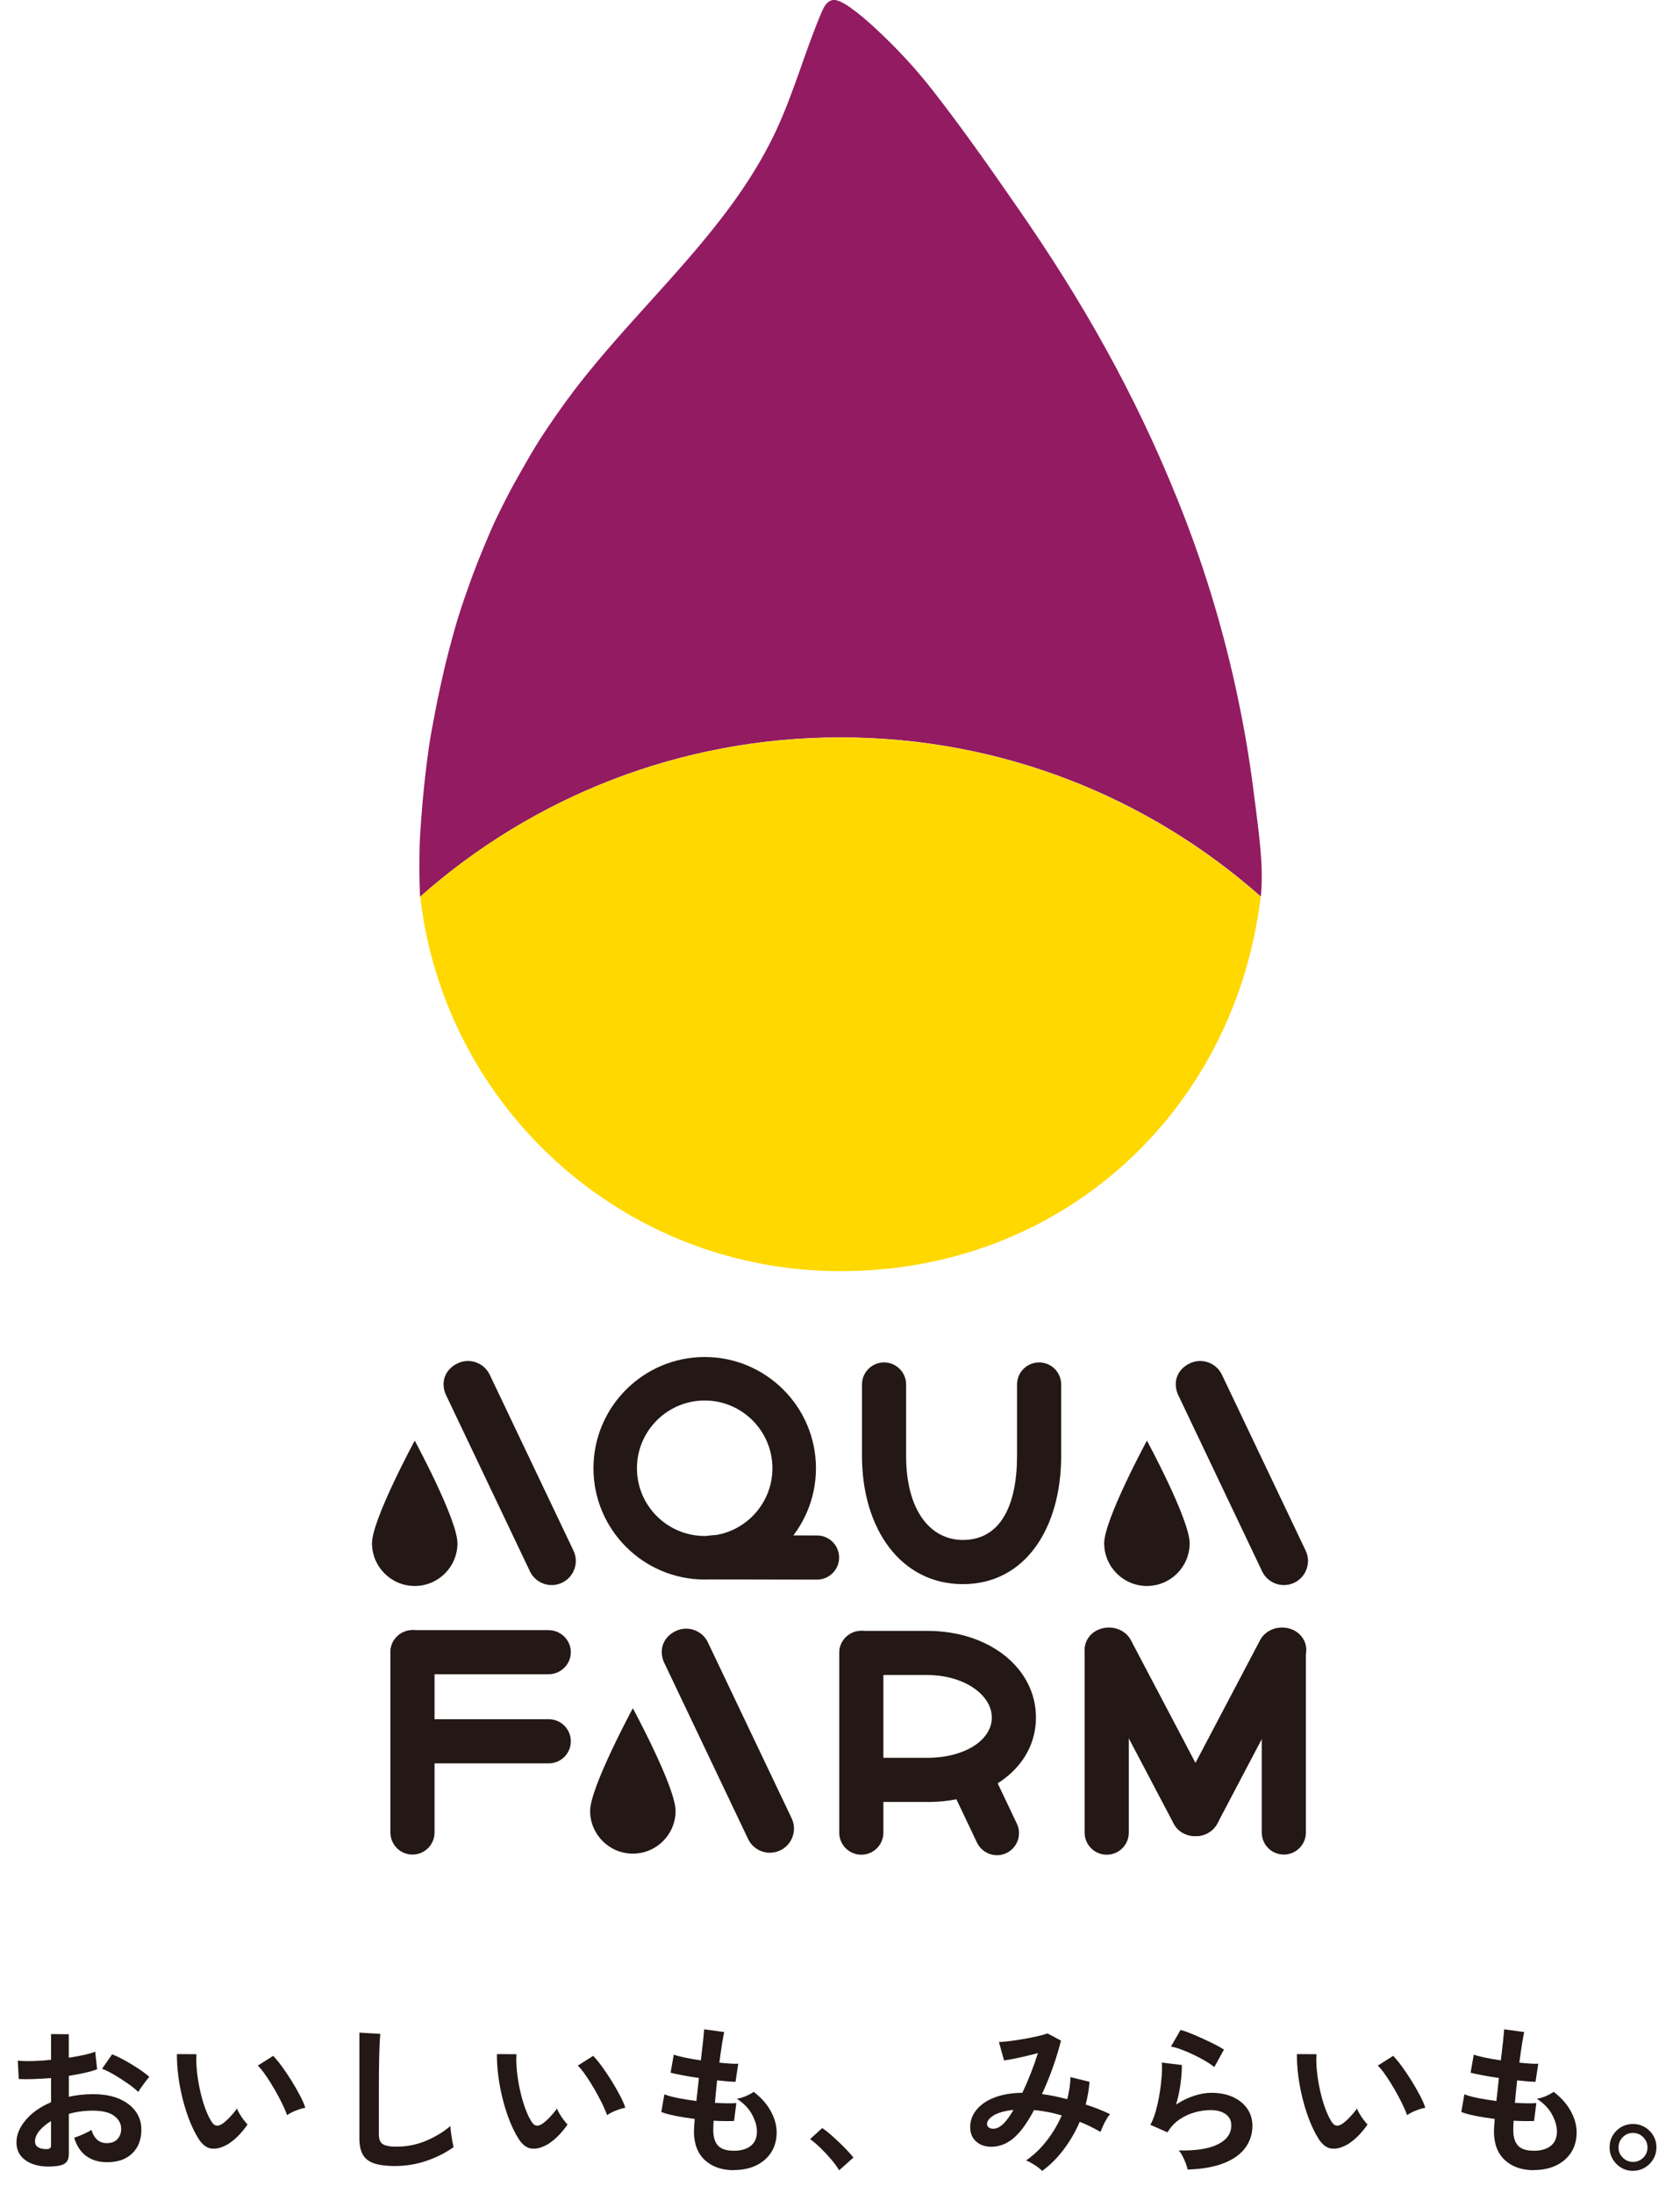 <?xml version="1.0" encoding="UTF-8"?>
<svg id="b" data-name="レイヤー 2" xmlns="http://www.w3.org/2000/svg" width="357" height="465.94" viewBox="0 0 357 465.94">
  <defs>
    <style>
      .d {
        fill: #ffd800;
      }

      .e {
        fill: #921b62;
      }

      .f {
        fill: #231815;
      }
    </style>
  </defs>
  <g id="c" data-name="レイヤー 1">
    <g>
      <path class="f" d="M12.07,460.23c-1.68.2-3.16.13-4.45-.22-1.29-.35-2.3-.94-3.03-1.75-.73-.82-1.09-1.84-1.09-3.06,0-1.61.65-3.19,1.96-4.74,1.3-1.55,3.1-2.82,5.39-3.79v-5.13c-1.25.09-2.45.16-3.62.2-1.17.05-2.25.05-3.25,0l-.2-3.91c.86.09,1.92.12,3.16.09,1.25-.03,2.55-.12,3.91-.26v-5.47l3.77.03v5c1.13-.18,2.19-.38,3.18-.59.99-.22,1.8-.45,2.43-.7l.41,3.74c-.79.29-1.71.56-2.75.78-1.04.23-2.13.43-3.26.61v4.45c.79-.18,1.62-.32,2.48-.41.86-.09,1.76-.14,2.69-.14,2.18,0,4.03.33,5.56,1,1.53.67,2.69,1.56,3.49,2.69.79,1.12,1.19,2.39,1.19,3.79,0,2.18-.66,3.89-1.97,5.13-1.31,1.25-3.09,1.86-5.34,1.84-1.75,0-3.21-.44-4.4-1.31-1.19-.87-2.05-2.17-2.57-3.89.52-.16,1.16-.4,1.9-.73.75-.33,1.34-.64,1.77-.94.57,1.88,1.65,2.82,3.26,2.82,1,0,1.76-.29,2.28-.87s.78-1.3.78-2.16c0-1.11-.5-2.03-1.5-2.77-1-.74-2.49-1.1-4.49-1.1-1.81,0-3.52.23-5.13.68v8.47c0,.84-.19,1.46-.58,1.85-.39.4-1.04.65-1.97.77ZM9.62,456.63c.43.02.74-.02.93-.14.19-.11.29-.32.29-.61v-5.2c-1.04.63-1.87,1.33-2.48,2.07-.61.75-.92,1.5-.92,2.24,0,.52.19.92.58,1.19.38.27.92.42,1.6.44ZM29.38,444.49c-.54-.54-1.28-1.14-2.21-1.79-.93-.65-1.88-1.26-2.86-1.84s-1.85-1.01-2.62-1.31l2.14-3.06c.82.32,1.71.75,2.69,1.29.97.54,1.93,1.12,2.86,1.73.93.61,1.71,1.2,2.35,1.77-.23.25-.5.59-.83,1.02-.33.43-.63.85-.92,1.26-.28.41-.48.71-.59.92Z"/>
      <path class="f" d="M48.14,455.74c-1.13.63-2.2.89-3.2.77-1-.12-1.88-.77-2.65-1.92-.7-1.09-1.35-2.37-1.94-3.84-.59-1.47-1.09-3.04-1.51-4.69-.42-1.65-.74-3.31-.95-4.96-.21-1.65-.31-3.21-.29-4.66l4.15.03c-.07,1.11-.03,2.32.1,3.64.14,1.31.35,2.64.65,3.98.29,1.34.65,2.58,1.05,3.72.41,1.14.85,2.1,1.33,2.87.32.54.66.86,1.04.94.37.08.78-.02,1.21-.29.54-.36,1.12-.86,1.72-1.5.6-.63,1.11-1.25,1.51-1.84.11.34.3.73.56,1.16.26.43.54.85.85,1.26.31.41.58.74.83.99-.61.91-1.31,1.75-2.09,2.52-.78.77-1.57,1.38-2.36,1.84ZM61,449.39c-.23-.66-.58-1.47-1.05-2.45-.48-.97-1.02-1.99-1.63-3.04-.61-1.05-1.22-2.03-1.84-2.92-.61-.9-1.18-1.59-1.7-2.09l3.26-2.07c.57.57,1.2,1.33,1.89,2.28s1.37,1.97,2.04,3.04c.67,1.08,1.26,2.12,1.79,3.13.52,1.01.9,1.86,1.12,2.57-.7.14-1.41.35-2.12.65-.71.29-1.3.6-1.75.92Z"/>
      <path class="f" d="M83.98,460.23c-1.81,0-3.28-.18-4.4-.54-1.12-.36-1.94-.97-2.45-1.84-.51-.86-.76-2.03-.76-3.5v-22.47l4.45.27c-.05.39-.09,1.03-.14,1.94-.04.91-.08,1.88-.1,2.92-.02.84-.04,1.76-.05,2.75-.01,1-.02,2.1-.02,3.3v10.47c0,1,.28,1.68.83,2.04.56.36,1.52.54,2.91.54,2.22,0,4.32-.42,6.31-1.26,1.98-.84,3.7-1.88,5.15-3.13.02.43.07.95.15,1.55.08.6.17,1.17.27,1.7.1.53.19.95.25,1.24-1.63,1.18-3.53,2.14-5.69,2.89-2.17.75-4.4,1.12-6.71,1.12Z"/>
      <path class="f" d="M116.14,455.74c-1.13.63-2.2.89-3.2.77-1-.12-1.88-.77-2.65-1.92-.7-1.09-1.35-2.37-1.94-3.84-.59-1.47-1.09-3.04-1.51-4.69-.42-1.65-.74-3.31-.95-4.96-.21-1.65-.31-3.21-.29-4.66l4.15.03c-.07,1.11-.03,2.32.1,3.64.14,1.31.35,2.64.65,3.98.29,1.34.65,2.58,1.05,3.72.41,1.14.85,2.1,1.33,2.87.32.54.66.86,1.04.94.37.08.78-.02,1.21-.29.54-.36,1.12-.86,1.72-1.5.6-.63,1.11-1.25,1.51-1.84.11.34.3.73.56,1.16.26.43.54.85.85,1.26.31.41.58.74.83.99-.61.91-1.31,1.75-2.09,2.52-.78.77-1.57,1.38-2.36,1.84ZM129,449.39c-.23-.66-.58-1.47-1.05-2.45-.48-.97-1.02-1.99-1.63-3.04-.61-1.05-1.22-2.03-1.84-2.92-.61-.9-1.18-1.59-1.7-2.09l3.26-2.07c.57.57,1.2,1.33,1.89,2.28s1.37,1.97,2.04,3.04c.67,1.08,1.26,2.12,1.79,3.13.52,1.01.9,1.86,1.12,2.57-.7.14-1.41.35-2.12.65-.71.29-1.3.6-1.75.92Z"/>
      <path class="f" d="M155.96,461.11c-2.54,0-4.58-.7-6.14-2.11-1.55-1.41-2.34-3.43-2.36-6.09,0-.32.02-.7.05-1.16.03-.45.07-.96.12-1.53-1.45-.18-2.8-.4-4.06-.65-1.26-.25-2.27-.52-3.04-.82l.65-3.77c.68.29,1.64.56,2.87.8,1.24.24,2.54.45,3.93.63.09-.79.18-1.6.27-2.41.09-.82.18-1.64.27-2.48-1.25-.18-2.41-.37-3.5-.58s-1.93-.39-2.52-.54l.68-3.84c.54.2,1.34.41,2.38.63,1.04.22,2.17.41,3.37.59.18-1.47.33-2.8.46-3.98.12-1.18.21-2.05.25-2.62l4.25.58c-.14.61-.29,1.49-.48,2.64-.18,1.14-.36,2.43-.54,3.86.82.09,1.58.16,2.28.2.7.05,1.28.06,1.73.03l-.58,3.84c-.43,0-.99-.03-1.67-.09-.68-.06-1.43-.13-2.24-.22-.09.82-.18,1.62-.25,2.41-.08.79-.15,1.59-.22,2.38.91.05,1.75.07,2.53.09.78.01,1.46,0,2.02-.05l-.48,3.81c-.61.02-1.29.03-2.02.02-.74-.01-1.51-.04-2.33-.08-.02.39-.04.75-.05,1.1-.01.35-.02.69-.02,1,.02,1.45.37,2.53,1.05,3.23.68.7,1.79,1.05,3.33,1.05s2.71-.35,3.59-1.04c.87-.69,1.31-1.71,1.31-3.04,0-1.13-.35-2.35-1.05-3.64-.7-1.29-1.78-2.4-3.23-3.33.63-.09,1.3-.29,2.01-.6.7-.31,1.22-.59,1.56-.87,1.59,1.2,2.8,2.56,3.64,4.08.84,1.52,1.26,3.03,1.26,4.52,0,1.65-.39,3.08-1.17,4.28-.78,1.2-1.85,2.12-3.21,2.77-1.36.65-2.92.97-4.69.97Z"/>
      <path class="f" d="M178.33,461.15c-.43-.73-1-1.51-1.72-2.35-.71-.84-1.46-1.64-2.24-2.4-.78-.76-1.52-1.39-2.23-1.89l2.58-2.35c.52.34,1.09.78,1.7,1.31.61.53,1.24,1.1,1.87,1.7.63.6,1.22,1.18,1.75,1.75.53.57.97,1.07,1.31,1.5l-3.03,2.72Z"/>
      <path class="f" d="M221.44,461.25c-.36-.39-.89-.8-1.58-1.24-.69-.44-1.3-.77-1.82-.97,1.61-1.11,3.07-2.5,4.37-4.17,1.3-1.67,2.37-3.46,3.21-5.39-.97-.29-1.96-.54-2.96-.73-1-.19-1.97-.33-2.92-.42-.59,1.11-1.2,2.12-1.82,3.04-.62.92-1.25,1.69-1.89,2.33-.95.97-1.99,1.65-3.11,2.04-1.12.39-2.2.49-3.23.32-1.03-.17-1.88-.61-2.53-1.31-.66-.7-.99-1.64-.99-2.82,0-1.31.43-2.52,1.29-3.6.86-1.09,2.11-1.96,3.76-2.62,1.64-.66,3.66-1.01,6.04-1.05.61-1.29,1.2-2.66,1.77-4.11.57-1.45,1.08-2.89,1.53-4.32-.84.23-1.72.45-2.63.66-.92.22-1.78.4-2.58.56-.8.16-1.47.27-1.99.34l-1.09-3.91c.59-.02,1.35-.09,2.28-.2.93-.11,1.91-.26,2.94-.44,1.03-.18,2.01-.37,2.92-.58s1.65-.41,2.19-.61l2.86,1.53c-.39,1.59-.93,3.39-1.63,5.41-.7,2.02-1.51,4-2.41,5.95.86.11,1.74.26,2.63.44.9.18,1.81.4,2.74.65.2-.79.36-1.58.48-2.36s.18-1.56.2-2.33l4.05.99c-.11,1.59-.39,3.2-.82,4.83.91.29,1.8.61,2.67.95.87.34,1.71.7,2.5,1.09-.23.27-.48.63-.75,1.09-.27.45-.52.92-.73,1.41-.22.49-.39.91-.53,1.27-.7-.39-1.42-.77-2.16-1.14-.74-.37-1.49-.71-2.26-1-.88,2.06-2.01,4.01-3.37,5.83-1.36,1.82-2.9,3.36-4.62,4.61ZM209.75,451.46c.04.29.24.53.58.7s.76.2,1.27.08c.51-.11,1.06-.45,1.65-1.02.32-.32.66-.73,1.02-1.22.36-.5.73-1.07,1.09-1.7-1.93.2-3.37.62-4.32,1.24-.95.62-1.38,1.26-1.29,1.92Z"/>
      <path class="f" d="M252.38,460.98c-.07-.34-.2-.77-.39-1.29-.19-.52-.42-1.04-.7-1.56-.27-.52-.54-.93-.82-1.22,3.63.09,6.4-.34,8.31-1.29,1.92-.95,2.87-2.3,2.87-4.05,0-1.02-.41-1.81-1.22-2.38-.82-.57-1.88-.85-3.2-.85-1.02,0-2.11.15-3.26.46-1.16.31-2.25.8-3.28,1.5-1.03.69-1.9,1.61-2.6,2.77l-3.64-1.6c.45-.79.84-1.79,1.17-2.97.33-1.19.59-2.43.8-3.72s.35-2.52.44-3.67c.09-1.16.1-2.11.03-2.86l4.25.51c.02,1.11-.07,2.42-.27,3.93-.2,1.51-.52,3-.95,4.47,1.2-.79,2.46-1.41,3.77-1.84,1.31-.43,2.55-.65,3.71-.65,1.77,0,3.3.3,4.61.9,1.3.6,2.32,1.43,3.04,2.48.72,1.05,1.09,2.26,1.09,3.62,0,1.72-.49,3.27-1.48,4.64-.99,1.37-2.49,2.47-4.52,3.28-2.03.82-4.62,1.28-7.77,1.39ZM258.03,439.19c-.57-.45-1.24-.91-2.02-1.36-.78-.45-1.6-.88-2.46-1.29-.86-.41-1.71-.77-2.53-1.07-.83-.31-1.56-.52-2.19-.63l2.04-3.54c.59.16,1.29.4,2.11.73.82.33,1.67.7,2.57,1.11.89.41,1.75.82,2.55,1.22.8.41,1.47.78,1.99,1.12l-2.04,3.71Z"/>
      <path class="f" d="M286.14,455.74c-1.13.63-2.2.89-3.2.77-1-.12-1.88-.77-2.65-1.92-.7-1.09-1.35-2.37-1.94-3.84-.59-1.47-1.09-3.04-1.51-4.69-.42-1.65-.74-3.31-.95-4.96-.21-1.65-.31-3.21-.29-4.66l4.15.03c-.07,1.11-.03,2.32.1,3.64.14,1.31.35,2.64.65,3.98.29,1.34.65,2.58,1.05,3.72.41,1.14.85,2.1,1.33,2.87.32.54.66.86,1.04.94.37.08.78-.02,1.21-.29.54-.36,1.12-.86,1.72-1.5.6-.63,1.11-1.25,1.51-1.84.11.34.3.73.56,1.16.26.43.54.85.85,1.26.31.41.58.74.83.99-.61.91-1.31,1.75-2.09,2.52-.78.77-1.57,1.38-2.36,1.84ZM299,449.39c-.23-.66-.58-1.47-1.05-2.45-.48-.97-1.02-1.99-1.63-3.04-.61-1.05-1.22-2.03-1.84-2.92-.61-.9-1.18-1.59-1.7-2.09l3.26-2.07c.57.57,1.2,1.33,1.89,2.28s1.37,1.97,2.04,3.04c.67,1.08,1.26,2.12,1.79,3.13.52,1.01.9,1.86,1.12,2.57-.7.14-1.41.35-2.12.65-.71.29-1.3.6-1.75.92Z"/>
      <path class="f" d="M325.96,461.11c-2.54,0-4.58-.7-6.14-2.11-1.55-1.41-2.34-3.43-2.36-6.09,0-.32.02-.7.05-1.16.03-.45.07-.96.12-1.53-1.45-.18-2.8-.4-4.06-.65-1.26-.25-2.27-.52-3.04-.82l.65-3.77c.68.29,1.64.56,2.87.8,1.24.24,2.54.45,3.93.63.09-.79.18-1.6.27-2.41.09-.82.18-1.64.27-2.48-1.25-.18-2.41-.37-3.5-.58s-1.93-.39-2.52-.54l.68-3.84c.54.2,1.34.41,2.38.63,1.04.22,2.17.41,3.37.59.18-1.47.33-2.8.46-3.98.12-1.18.21-2.05.25-2.62l4.25.58c-.14.61-.29,1.49-.48,2.64-.18,1.14-.36,2.43-.54,3.86.82.09,1.58.16,2.28.2.7.05,1.28.06,1.73.03l-.58,3.84c-.43,0-.99-.03-1.67-.09-.68-.06-1.43-.13-2.24-.22-.09.82-.18,1.62-.25,2.41-.08.79-.15,1.59-.22,2.38.91.05,1.75.07,2.53.09.78.01,1.46,0,2.02-.05l-.48,3.81c-.61.02-1.29.03-2.02.02-.74-.01-1.51-.04-2.33-.08-.02.39-.04.75-.05,1.1-.01.35-.02.69-.02,1,.02,1.45.37,2.53,1.05,3.23.68.7,1.79,1.05,3.33,1.05s2.71-.35,3.59-1.04c.87-.69,1.31-1.71,1.31-3.04,0-1.13-.35-2.35-1.05-3.64-.7-1.29-1.78-2.4-3.23-3.33.63-.09,1.3-.29,2.01-.6.7-.31,1.22-.59,1.56-.87,1.59,1.2,2.8,2.56,3.64,4.08.84,1.52,1.26,3.03,1.26,4.52,0,1.65-.39,3.08-1.17,4.28-.78,1.2-1.85,2.12-3.21,2.77-1.36.65-2.92.97-4.69.97Z"/>
      <path class="f" d="M347,461.25c-.91,0-1.73-.22-2.48-.66-.75-.44-1.35-1.04-1.8-1.8s-.68-1.6-.68-2.53.22-1.77.66-2.52c.44-.75,1.04-1.34,1.8-1.79.76-.44,1.59-.66,2.5-.66s1.77.23,2.53.68c.76.45,1.36,1.05,1.8,1.8.44.75.66,1.58.66,2.48s-.23,1.77-.68,2.53c-.45.76-1.06,1.36-1.82,1.8-.76.44-1.59.66-2.5.66ZM347,459.35c.86,0,1.59-.3,2.19-.9.6-.6.9-1.32.9-2.16s-.3-1.56-.9-2.18c-.6-.61-1.33-.92-2.19-.92s-1.56.3-2.16.9c-.6.6-.9,1.33-.9,2.19s.3,1.56.9,2.16c.6.6,1.32.9,2.16.9Z"/>
    </g>
    <g>
      <path class="f" d="M204.61,336.59c-13.17,0-21.44-11.72-21.44-27.26v-15.16c0-2.59,2.1-4.69,4.69-4.69s4.69,2.1,4.69,4.69v15.16c0,11.73,5.24,17.87,12.06,17.87,8.19,0,11.51-7.68,11.51-17.87v-15.16c0-2.59,2.1-4.69,4.69-4.69s4.69,2.1,4.69,4.69v15.16c0,15.28-7.58,27.26-20.89,27.26Z"/>
      <g>
        <path class="f" d="M87.65,394.05c-2.59,0-4.69-2.1-4.69-4.69v-38.31c0-2.59,2.1-4.69,4.69-4.69s4.69,2.1,4.69,4.69v38.31c0,2.59-2.1,4.69-4.69,4.69Z"/>
        <path class="f" d="M116.52,355.74h-28.78c-2.64,0-4.78-2.1-4.78-4.69s2.14-4.69,4.78-4.69h28.78c2.64,0,4.78,2.1,4.78,4.69s-2.14,4.69-4.78,4.69Z"/>
        <path class="f" d="M116.61,374.67h-28.18c-2.59,0-4.69-2.1-4.69-4.69s2.1-4.69,4.69-4.69h28.18c2.59,0,4.69,2.1,4.69,4.69s-2.1,4.69-4.69,4.69Z"/>
      </g>
      <g>
        <path class="f" d="M97.21,327.9c0,5.02-4.07,9.08-9.08,9.08s-9.08-4.07-9.08-9.08,9.08-21.81,9.08-21.81c0,0,9.08,16.79,9.08,21.81Z"/>
        <path class="f" d="M117.24,336.79c-1.91,0-3.75-1.08-4.63-2.92l-17.93-37.67c-1.09-2.72,0-5.3,2.56-6.52,2.55-1.22,5.61-.14,6.83,2.42l17.79,37.36c1.22,2.55.13,5.61-2.42,6.83-.71.34-1.46.5-2.2.5Z"/>
      </g>
      <g>
        <path class="f" d="M143.56,384.77c0,5.02-4.07,9.08-9.08,9.08s-9.08-4.07-9.08-9.08,9.08-21.81,9.08-21.81c0,0,9.08,16.79,9.08,21.81Z"/>
        <path class="f" d="M163.6,393.66c-1.91,0-3.75-1.08-4.63-2.92l-17.93-37.67c-1.09-2.72,0-5.3,2.56-6.52,2.55-1.22,5.61-.14,6.83,2.42l17.79,37.36c1.22,2.55.13,5.61-2.42,6.83-.71.34-1.46.5-2.2.5Z"/>
      </g>
      <g>
        <path class="f" d="M252.8,327.9c0,5.02-4.07,9.08-9.08,9.08s-9.08-4.07-9.08-9.08,9.08-21.81,9.08-21.81c0,0,9.08,16.79,9.08,21.81Z"/>
        <path class="f" d="M272.83,336.79c-1.91,0-3.75-1.08-4.63-2.92l-17.93-37.67c-1.09-2.72,0-5.3,2.56-6.52,2.55-1.22,5.61-.14,6.83,2.42l17.79,37.36c1.22,2.55.13,5.61-2.42,6.83-.71.34-1.46.5-2.2.5Z"/>
      </g>
      <g>
        <path class="f" d="M149.75,335.61c-13.03,0-23.64-10.6-23.64-23.64s10.6-23.64,23.64-23.64,23.64,10.6,23.64,23.64-10.6,23.64-23.64,23.64ZM149.75,297.57c-7.94,0-14.4,6.46-14.4,14.4s6.46,14.39,14.4,14.39,14.39-6.46,14.39-14.39-6.46-14.4-14.39-14.4Z"/>
        <path class="f" d="M177.85,332.96c-.76,1.58-2.37,2.67-4.24,2.67l-22.1-.04c-2.59,0-4.69-2.11-4.68-4.7,0-2.59,2.11-4.69,4.7-4.68l22.1.04c2.59,0,4.69,2.11,4.68,4.7,0,.72-.17,1.41-.46,2.02Z"/>
      </g>
      <g>
        <path class="f" d="M197.08,382.87h-14.03c-2.59,0-4.69-2.1-4.69-4.69s2.1-4.69,4.69-4.69h14.03c7.8,0,13.68-3.68,13.68-8.56s-6.01-9.03-13.68-9.03h-14.03c-2.59,0-4.69-2.1-4.69-4.69s2.1-4.69,4.69-4.69h14.03c13.15,0,23.06,7.92,23.06,18.41s-9.91,17.95-23.06,17.95Z"/>
        <path class="f" d="M183.03,394.08c-2.59,0-4.69-2.1-4.69-4.69v-38.19c0-2.59,2.1-4.69,4.69-4.69s4.69,2.1,4.69,4.69v38.19c0,2.59-2.1,4.69-4.69,4.69Z"/>
        <path class="f" d="M211.85,394.18c-1.75,0-3.43-.99-4.24-2.67l-4.38-9.22c-1.12-2.34-.12-5.14,2.22-6.25,2.34-1.11,5.14-.12,6.25,2.22l4.38,9.22c1.12,2.34.12,5.14-2.22,6.25-.65.31-1.34.46-2.02.46Z"/>
      </g>
      <g>
        <path class="f" d="M272.81,394.05c-2.59,0-4.69-2.1-4.69-4.69v-38.75c0-2.59,2.1-4.69,4.69-4.69s4.69,2.1,4.69,4.69v38.75c0,2.59-2.1,4.69-4.69,4.69Z"/>
        <path class="f" d="M235.18,394.08c-2.59,0-4.69-2.1-4.69-4.69v-38.75c0-2.59,2.1-4.69,4.69-4.69s4.69,2.1,4.69,4.69v38.75c0,2.59-2.1,4.69-4.69,4.69Z"/>
        <path class="f" d="M256.28,389.68c-2.57,1.12-5.64.13-6.87-2.2l-18.4-34.95c-1.23-2.34-.15-5.14,2.42-6.26,2.57-1.12,5.64-.13,6.87,2.2l18.4,34.95c1.23,2.34.15,5.01-2.42,6.26Z"/>
        <path class="f" d="M251.8,389.68c2.57,1.12,5.64.13,6.87-2.2l18.4-34.95c1.23-2.34.15-5.14-2.42-6.26-2.57-1.12-5.64-.13-6.87,2.2l-18.4,34.95c-1.09,2.25-.15,5.14,2.42,6.26Z"/>
      </g>
      <path class="e" d="M267.7,192.03c.05-.41.11-.83.16-1.24-.13,1.14-.29,2.28-.47,3.4.12-.7.22-1.4.31-2.16Z"/>
      <path class="d" d="M267.9,190.51s0,0,0,0c-.01.09-.02.19-.03.28.01-.09.03-.18.04-.28Z"/>
      <g>
        <path class="e" d="M266.65,170.22c-.8-6.72-1.87-13.42-3.22-20.06-2.65-13.13-6.35-26.05-11.08-38.58-.67-1.77-1.36-3.54-2.07-5.3-9.1-22.64-20.36-42.51-34.21-62.39-.01-.02-.03-.04-.04-.06-5.77-8.35-11.6-16.65-17.85-24.65-3.66-4.68-7.4-8.7-11.74-12.77-2.19-2.05-6.79-6.16-8.95-6.4-.11-.01-.23-.02-.35-.01,0,0,0,0,0,0-.12,0-.23.02-.36.05-1.11.27-1.71,1.43-2.16,2.48-3.55,8.31-5.9,17.1-9.73,25.28-8.31,17.78-22.94,31.5-35.8,46.45-1.39,1.62-2.76,3.25-4.1,4.9-.98,1.21-1.94,2.43-2.88,3.66-1.32,1.73-2.59,3.48-3.83,5.26-1.28,1.84-2.56,3.71-3.75,5.6-1.32,2.1-2.56,4.23-3.77,6.39-.99,1.76-2.01,3.54-2.93,5.34-.89,1.74-1.79,3.5-2.62,5.27-.91,1.97-1.74,3.96-2.57,5.96-.98,2.36-1.91,4.75-2.78,7.17-.9,2.49-1.77,5.01-2.55,7.55-.71,2.3-1.33,4.62-1.94,6.95-.67,2.51-1.25,5.04-1.8,7.58-.42,1.94-.84,3.89-1.19,5.83-.4,2.21-.86,4.42-1.18,6.62-.03.23-.07.46-.1.69-.49,3.47-.92,7.2-1.27,11.01-.12,1.37-.23,2.75-.33,4.13-.13,1.84-.27,3.67-.33,5.49-.04,1.24-.04,2.48-.05,3.7-.02,2.44.04,4.83.13,7.12h.07c23.79-21.04,55.05-33.81,89.3-33.81s65.51,12.77,89.29,33.81c.02-.17.05-.34.06-.52.55-6.48-.54-13.34-1.31-19.77Z"/>
        <path class="d" d="M178.6,156.7c-34.25,0-65.51,12.77-89.3,33.81,5.13,44.79,43.14,79.58,89.3,79.58s81.43-32.37,88.6-74.85c.02-.1.04-.17.04-.2.05-.28.1-.57.15-.85.18-1.13.34-2.26.47-3.4.01-.09.02-.19.03-.28-23.79-21.03-55.04-33.81-89.29-33.81Z"/>
      </g>
    </g>
  </g>
</svg>